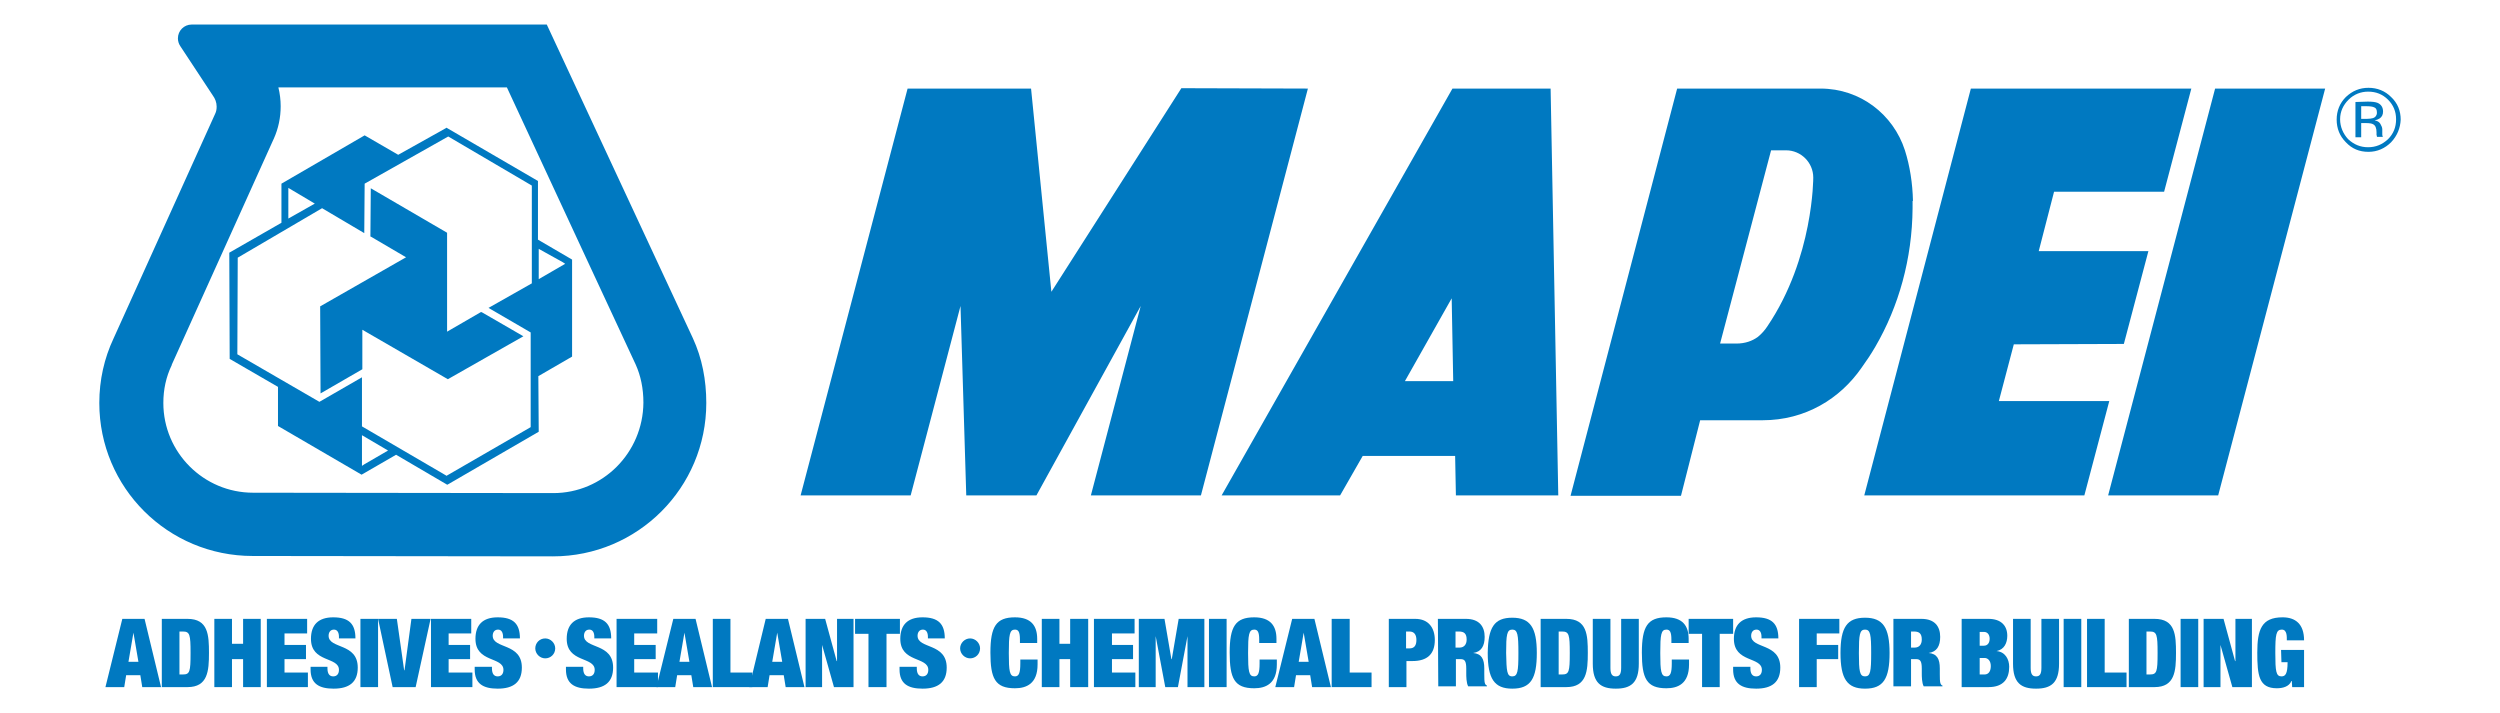 <?xml version="1.0" encoding="utf-8"?>
<!-- Generator: Adobe Illustrator 25.2.3, SVG Export Plug-In . SVG Version: 6.00 Build 0)  -->
<svg version="1.1" id="layer" xmlns="http://www.w3.org/2000/svg" xmlns:xlink="http://www.w3.org/1999/xlink" x="0px" y="0px"
	 viewBox="0 0 652 186" style="enable-background:new 0 0 652 186;" xml:space="preserve">
<style type="text/css">
	.st0{fill:#0079C1;}
</style>
<g>
	<path class="st0" d="M34.8,165L34.8,165l-1.3,7.6h2.6L34.8,165z M31.9,161.4h5.8l4.3,17.8h-4.9l-0.5-3.1h-3.7l-0.5,3.1h-4.9
		L31.9,161.4z"/>
	<g>
		<path class="st0" d="M46.8,175.9h0.9c1.8,0,2-0.7,2-5.6c0-4.8-0.2-5.6-2-5.6h-0.9V175.9z M42.2,161.4h6.7c5.4,0,5.6,4.2,5.6,8.9
			s-0.3,8.9-5.6,8.9h-6.7V161.4z"/>
	</g>
	<polygon class="st0" points="55.9,161.4 60.5,161.4 60.5,167.9 63.4,167.9 63.4,161.4 68,161.4 68,179.2 63.4,179.2 63.4,171.9 
		60.5,171.9 60.5,179.2 55.9,179.2 	"/>
	<polygon class="st0" points="69.6,161.4 80.1,161.4 80.1,165.2 74.2,165.2 74.2,168.2 79.8,168.2 79.8,171.9 74.2,171.9 
		74.2,175.4 80.3,175.4 80.3,179.2 69.6,179.2 	"/>
	<g>
		<path class="st0" d="M88.4,166.5v-0.4c0-1.1-0.4-1.9-1.3-1.9c-1,0-1.4,0.8-1.4,1.6c0,3.5,7.6,1.8,7.6,8.3c0,3.8-2.2,5.5-6.3,5.5
			c-3.8,0-6-1.3-6-5v-0.7h4.4v0.4c0,1.5,0.6,2.1,1.5,2.1c1,0,1.5-0.7,1.5-1.7c0-3.5-7.3-1.8-7.3-8.1c0-3.6,1.9-5.6,5.8-5.6
			c4.1,0,5.8,1.7,5.8,5.5L88.4,166.5L88.4,166.5z"/>
	</g>
	<rect x="94" y="161.4" class="st0" width="4.6" height="17.8"/>
	<polygon class="st0" points="98.6,161.4 103.5,161.4 105.4,174.8 105.5,174.8 107.3,161.4 112.3,161.4 108.4,179.2 102.4,179.2 	
		"/>
	<polygon class="st0" points="112.4,161.4 122.9,161.4 122.9,165.2 117,165.2 117,168.2 122.6,168.2 122.6,171.9 117,171.9 
		117,175.4 123.2,175.4 123.2,179.2 112.4,179.2 	"/>
	<g>
		<path class="st0" d="M131.2,166.5v-0.4c0-1.1-0.4-1.9-1.3-1.9c-1,0-1.4,0.8-1.4,1.6c0,3.5,7.6,1.8,7.6,8.3c0,3.8-2.2,5.5-6.3,5.5
			c-3.8,0-6-1.3-6-5v-0.7h4.5v0.4c0,1.5,0.6,2.1,1.5,2.1c1,0,1.5-0.7,1.5-1.7c0-3.5-7.3-1.8-7.3-8.1c0-3.6,1.9-5.6,5.8-5.6
			c4.1,0,5.8,1.7,5.8,5.5L131.2,166.5L131.2,166.5z"/>
		<path class="st0" d="M142.2,166.5c1.4,0,2.6,1.2,2.6,2.6c0,1.5-1.2,2.6-2.6,2.6c-1.4,0-2.6-1.2-2.6-2.6
			C139.6,167.7,140.7,166.5,142.2,166.5"/>
		<path class="st0" d="M155,166.5v-0.4c0-1.1-0.4-1.9-1.3-1.9c-1,0-1.4,0.8-1.4,1.6c0,3.5,7.6,1.8,7.6,8.3c0,3.8-2.2,5.5-6.3,5.5
			c-3.8,0-6-1.3-6-5v-0.7h4.5v0.4c0,1.5,0.6,2.1,1.5,2.1c1,0,1.5-0.7,1.5-1.7c0-3.5-7.3-1.8-7.3-8.1c0-3.6,1.9-5.6,5.8-5.6
			c4.1,0,5.8,1.7,5.8,5.5L155,166.5L155,166.5z"/>
	</g>
	<polygon class="st0" points="160.8,161.4 171.4,161.4 171.4,165.2 165.4,165.2 165.4,168.2 171,168.2 171,171.9 165.4,171.9 
		165.4,175.4 171.6,175.4 171.6,179.2 160.8,179.2 	"/>
	<path class="st0" d="M178.5,165L178.5,165l-1.3,7.6h2.6L178.5,165z M175.6,161.4h5.8l4.3,17.8h-4.9l-0.5-3.1h-3.7l-0.5,3.1h-4.9
		L175.6,161.4z"/>
	<polygon class="st0" points="185.9,161.4 190.5,161.4 190.5,175.4 196.2,175.4 196.2,179.2 185.9,179.2 	"/>
	<path class="st0" d="M202.7,165L202.7,165l-1.3,7.6h2.6L202.7,165z M199.7,161.4h5.8l4.3,17.8h-4.9l-0.5-3.1h-3.7l-0.5,3.1h-4.8
		L199.7,161.4z"/>
	<polygon class="st0" points="210.1,161.4 215.2,161.4 218.2,172.4 218.3,172.4 218.3,161.4 222.6,161.4 222.6,179.2 217.5,179.2 
		214.4,168.2 214.4,168.2 214.4,179.2 210.1,179.2 	"/>
	<polygon class="st0" points="226.5,165.3 223,165.3 223,161.4 234.7,161.4 234.7,165.3 231.2,165.3 231.2,179.2 226.5,179.2 	"/>
	<g>
		<path class="st0" d="M242,166.5v-0.4c0-1.1-0.4-1.9-1.3-1.9c-1,0-1.4,0.8-1.4,1.6c0,3.5,7.6,1.8,7.6,8.3c0,3.8-2.2,5.5-6.3,5.5
			c-3.8,0-6-1.3-6-5v-0.7h4.5v0.4c0,1.5,0.6,2.1,1.5,2.1c1,0,1.5-0.7,1.5-1.7c0-3.5-7.3-1.8-7.3-8.1c0-3.6,1.9-5.6,5.8-5.6
			c4.1,0,5.8,1.7,5.8,5.5L242,166.5L242,166.5z"/>
		<path class="st0" d="M253,166.5c1.4,0,2.6,1.2,2.6,2.6c0,1.5-1.2,2.6-2.6,2.6c-1.4,0-2.6-1.2-2.6-2.6
			C250.4,167.7,251.6,166.5,253,166.5"/>
		<path class="st0" d="M266,166.8c0-2-0.4-2.6-1.3-2.6c-1.4,0-1.6,1.3-1.6,6.1c0,4.8,0.2,6.1,1.6,6.1c1,0,1.4-0.8,1.4-3.4v-1h4.5
			v1.3c0,5-2.9,6.2-5.9,6.2c-5.2,0-6.4-2.6-6.4-9.3c0-6.8,1.5-9.2,6.4-9.2c4.2,0,5.8,2.2,5.8,5.6v1.1H266V166.8z"/>
	</g>
	<polygon class="st0" points="271.7,161.4 276.3,161.4 276.3,167.9 279.1,167.9 279.1,161.4 283.8,161.4 283.8,179.2 279.1,179.2 
		279.1,171.9 276.3,171.9 276.3,179.2 271.7,179.2 	"/>
	<polygon class="st0" points="285.3,161.4 295.9,161.4 295.9,165.2 290,165.2 290,168.2 295.5,168.2 295.5,171.9 290,171.9 
		290,175.4 296.1,175.4 296.1,179.2 285.3,179.2 	"/>
	<polygon class="st0" points="297,161.4 303.7,161.4 305.5,171.9 305.6,171.9 307.4,161.4 314.1,161.4 314.1,179.2 309.7,179.2 
		309.7,165.9 309.7,165.9 307.2,179.2 303.9,179.2 301.4,165.9 301.4,165.9 301.4,179.2 297,179.2 	"/>
	<rect x="315.3" y="161.4" class="st0" width="4.6" height="17.8"/>
	<g>
		<path class="st0" d="M328.4,166.8c0-2-0.4-2.6-1.3-2.6c-1.4,0-1.6,1.3-1.6,6.1c0,4.8,0.2,6.1,1.6,6.1c1,0,1.4-0.8,1.4-3.4v-1h4.5
			v1.3c0,5-2.9,6.2-5.9,6.2c-5.2,0-6.4-2.6-6.4-9.3c0-6.8,1.5-9.2,6.4-9.2c4.2,0,5.8,2.2,5.8,5.6v1.1h-4.5V166.8z"/>
	</g>
	<path class="st0" d="M340,165L340,165l-1.3,7.6h2.6L340,165z M337,161.4h5.8l4.3,17.8h-4.9l-0.5-3.1H338l-0.5,3.1h-4.9L337,161.4z"
		/>
	<polygon class="st0" points="347.3,161.4 352,161.4 352,175.4 357.7,175.4 357.7,179.2 347.3,179.2 	"/>
	<g>
		<path class="st0" d="M366.7,169.1h0.9c1.2,0,1.8-0.7,1.8-2.2c0-1.4-0.6-2.2-1.8-2.2h-0.9V169.1z M362.1,161.4h7
			c3.5,0,5.1,2.4,5.1,5.5c0,3.7-2,5.5-5.8,5.5h-1.6v6.8h-4.6v-17.8H362.1z"/>
		<path class="st0" d="M379.7,168.9h0.9c1.3,0,1.9-0.9,1.9-2.1c0-1.5-0.6-2.1-2-2.1h-0.9v4.2H379.7z M375,161.4h7.3
			c3.5,0,4.9,2,4.9,4.7c0,2.4-0.9,3.9-3,4.2l0,0c2.2,0.2,2.9,1.6,2.9,4v1.5c0,0.9,0,2.1,0.2,2.5c0.1,0.2,0.2,0.4,0.5,0.5v0.2h-4.9
			c-0.5-0.9-0.5-2.7-0.5-3.4v-1.2c0-2-0.4-2.5-1.5-2.5h-1.2v7.1h-4.6L375,161.4L375,161.4z"/>
		<path class="st0" d="M394.4,176.4c1.4,0,1.6-1.3,1.6-6.1c0-4.8-0.2-6.1-1.6-6.1s-1.6,1.3-1.6,6.1
			C392.9,175.1,393,176.4,394.4,176.4 M394.4,161.1c4.7,0,6.4,2.6,6.4,9.2c0,6.7-1.6,9.3-6.4,9.3c-4.7,0-6.4-2.6-6.4-9.3
			C388.1,163.6,389.7,161.1,394.4,161.1"/>
		<path class="st0" d="M406.5,175.9h0.9c1.8,0,2-0.7,2-5.6c0-4.8-0.2-5.6-2-5.6h-0.9V175.9z M401.8,161.4h6.7c5.4,0,5.6,4.2,5.6,8.9
			s-0.3,8.9-5.6,8.9h-6.7V161.4z"/>
		<path class="st0" d="M420,161.4v12.8c0,1.7,0.5,2.2,1.4,2.2s1.4-0.5,1.4-2.2v-12.8h4.6v11.7c0,5-2.1,6.5-6,6.5s-6-1.5-6-6.5v-11.7
			H420z"/>
		<path class="st0" d="M435.9,166.8c0-2-0.4-2.6-1.3-2.6c-1.4,0-1.6,1.3-1.6,6.1c0,4.8,0.2,6.1,1.6,6.1c1,0,1.4-0.8,1.4-3.4v-1h4.5
			v1.3c0,5-2.9,6.2-5.9,6.2c-5.2,0-6.4-2.6-6.4-9.3c0-6.8,1.5-9.2,6.4-9.2c4.2,0,5.8,2.2,5.8,5.6v1.1h-4.5V166.8z"/>
	</g>
	<polygon class="st0" points="443.9,165.3 440.4,165.3 440.4,161.4 452,161.4 452,165.3 448.5,165.3 448.5,179.2 443.9,179.2 	"/>
	<g>
		<path class="st0" d="M459.4,166.5v-0.4c0-1.1-0.4-1.9-1.3-1.9c-1,0-1.4,0.8-1.4,1.6c0,3.5,7.6,1.8,7.6,8.3c0,3.8-2.2,5.5-6.3,5.5
			c-3.8,0-6-1.3-6-5v-0.7h4.5v0.4c0,1.5,0.6,2.1,1.5,2.1c1,0,1.5-0.7,1.5-1.7c0-3.5-7.3-1.8-7.3-8.1c0-3.6,1.9-5.6,5.8-5.6
			c4.1,0,5.8,1.7,5.8,5.5L459.4,166.5L459.4,166.5z"/>
	</g>
	<polygon class="st0" points="469.2,161.4 479.7,161.4 479.7,165.2 473.8,165.2 473.8,168.2 479.4,168.2 479.4,171.9 473.8,171.9 
		473.8,179.2 469.2,179.2 	"/>
	<g>
		<path class="st0" d="M486.4,176.4c1.4,0,1.6-1.3,1.6-6.1c0-4.8-0.2-6.1-1.6-6.1s-1.6,1.3-1.6,6.1S485,176.4,486.4,176.4
			 M486.4,161.1c4.7,0,6.4,2.6,6.4,9.2c0,6.7-1.6,9.3-6.4,9.3c-4.7,0-6.4-2.6-6.4-9.3C480,163.6,481.7,161.1,486.4,161.1"/>
		<path class="st0" d="M498.4,168.9h0.9c1.3,0,1.9-0.9,1.9-2.1c0-1.5-0.6-2.1-2-2.1h-0.8V168.9z M493.8,161.4h7.3
			c3.5,0,4.9,2,4.9,4.7c0,2.4-0.9,3.9-3,4.2l0,0c2.2,0.2,2.9,1.6,2.9,4v1.5c0,0.9,0,2.1,0.2,2.5c0.1,0.2,0.2,0.4,0.5,0.5v0.2h-4.9
			c-0.5-0.9-0.5-2.7-0.5-3.4v-1.2c0-2-0.4-2.5-1.5-2.5h-1.3v7.1h-4.6V161.4z"/>
		<path class="st0" d="M516.3,175.9h1.3c0.9,0,1.6-0.7,1.6-2.2c0-1.4-0.8-2.1-1.6-2.1h-1.3L516.3,175.9L516.3,175.9z M516.3,168.4
			h1.1c1,0,1.5-0.8,1.5-1.8s-0.5-1.8-1.5-1.8h-1.1V168.4z M511.6,161.4h7c3.3,0,4.9,1.8,4.9,4.4c0,1.9-0.8,3.6-2.8,4l0,0
			c2.3,0.2,3.3,2.2,3.3,4.1c0,3.1-1.5,5.3-5.4,5.3h-7V161.4z"/>
		<path class="st0" d="M529.6,161.4v12.8c0,1.7,0.5,2.2,1.4,2.2s1.4-0.5,1.4-2.2v-12.8h4.6v11.7c0,5-2.1,6.5-6,6.5s-6-1.5-6-6.5
			v-11.7H529.6z"/>
	</g>
	<rect x="538.2" y="161.4" class="st0" width="4.6" height="17.8"/>
	<polygon class="st0" points="544.3,161.4 548.9,161.4 548.9,175.4 554.6,175.4 554.6,179.2 544.3,179.2 	"/>
	<g>
		<path class="st0" d="M559.8,175.9h0.9c1.8,0,2-0.7,2-5.6c0-4.8-0.2-5.6-2-5.6h-0.9V175.9z M555.2,161.4h6.7c5.4,0,5.6,4.2,5.6,8.9
			s-0.3,8.9-5.6,8.9h-6.7V161.4z"/>
	</g>
	<rect x="568.7" y="161.4" class="st0" width="4.6" height="17.8"/>
	<polygon class="st0" points="574.7,161.4 579.9,161.4 582.9,172.4 583,172.4 583,161.4 587.3,161.4 587.3,179.2 582.2,179.2 
		579.1,168.2 579.1,168.2 579.1,179.2 574.7,179.2 	"/>
	<g>
		<path class="st0" d="M594.9,169.5h6v9.7h-3.1l-0.1-1.6h-0.1c-0.6,1.5-2.3,1.9-3.8,1.9c-4.7,0-5.1-3.4-5.1-9.3c0-6,1.1-9.2,6.6-9.2
			c3.3,0,5.6,1.7,5.6,6h-4.5c0-0.9,0.1-2.8-1.3-2.8c-1.5,0-1.7,1.3-1.7,6.1c0,4.8,0.2,6.1,1.6,6.1c1,0,1.6-0.6,1.6-3.7H595
			L594.9,169.5L594.9,169.5z"/>
	</g>
	<path class="st0" d="M138.7,73.9l-11.3,6.4l11,6.4v24.7L116.6,124l-0.1,0.1l-22.1-12.9V98.4l-11.1,6.4L61.9,92.4L62,67.2l22-12.9
		l11,6.5l0.1-12.9l21.8-12.3l21.8,12.8V73.9z M95,121.1l-0.6,0.4v-8l6.8,4L95,121.1z M75.2,49.8V49l6.9,4.1L75.2,57V49.8z
		 M146.8,68.4l0.6,0.4l-6.9,4l0,0v-7.9L146.8,68.4z M140.4,98.1l8.8-5.1V67.7l-8.9-5.2V47.2l-23.7-13.8l-0.1-0.1l-12.7,7.1h0.1
		l-8.8-5.1L73.4,47.9v10.2l-13.6,7.8l0.1,27.7l0,0l12.6,7.3v10.2l21.8,12.7l9-5.2l13.3,7.8h0.1l23.8-13.8L140.4,98.1L140.4,98.1z
		 M116.6,60.7L96.7,49.1l-0.1,12.6h0.1l9.2,5.4L83.5,79.9l0.1,22.7l10.9-6.3v-0.1V86l22.3,12.9l19.7-11.2l-10.9-6.3h-0.2l-8.8,5.1
		V60.7z M127.4,80.3L127.4,80.3L127.4,80.3"/>
	<g>
		<path class="st0" d="M144.3,128.6L66,128.5c-12.9,0-23.4-10.5-23.4-23.4c0-3.5,0.7-6.8,2.2-9.9v-0.1l26.5-58.7l0.1-0.2
			c1.2-2.7,1.8-5.5,1.8-8.5c0-1.6-0.2-3.3-0.6-4.9h59.6c10,21.6,33.6,72.3,33.6,72.3c1.3,2.9,2,6.2,2,9.9
			C167.7,118.1,157.2,128.6,144.3,128.6 M180.7,88.2L142.6,6.4H50c-2,0-3.6,1.6-3.6,3.6c0,0.7,0.2,1.4,0.6,2l8.5,12.9
			c0.6,0.8,1,1.8,1,2.9c0,0.7-0.1,1.3-0.4,1.9L29.6,88.3c-2.4,5.1-3.7,10.8-3.7,16.8c0,22.1,17.9,39.9,40,39.9l78.3,0.1
			c22.1,0,40-17.9,40-40C184.2,99.1,183.1,93.4,180.7,88.2"/>
		<path class="st0" d="M619.2,28c-0.4-0.2-1.1-0.3-2-0.3h-1.4V31h1.5c0.7,0,1.2-0.1,1.6-0.2c0.6-0.2,1-0.7,1-1.4
			C619.9,28.6,619.7,28.2,619.2,28 M617.5,26.5c1.1,0,2,0.1,2.5,0.3c1,0.4,1.5,1.2,1.5,2.3c0,0.8-0.3,1.4-0.9,1.8
			c-0.3,0.2-0.8,0.4-1.3,0.5c0.7,0.1,1.2,0.4,1.5,0.9s0.5,1,0.5,1.4v0.7v0.7c0,0.3,0.1,0.4,0.1,0.5l0.1,0.1h-1.6v-0.1v-0.1l-0.1-0.3
			v-0.7c0-1.1-0.3-1.8-0.9-2.1c-0.3-0.2-1-0.3-1.8-0.3h-1.3v3.7h-1.5v-9.2L617.5,26.5L617.5,26.5z M612.5,26
			c-1.4,1.4-2.2,3.1-2.2,5.1s0.8,3.8,2.1,5.2c1.5,1.4,3.2,2.1,5.2,2.1s3.7-0.7,5.2-2.1c1.4-1.4,2.1-3.1,2.1-5.2c0-2-0.7-3.7-2.1-5.1
			c-1.4-1.4-3.1-2.1-5.2-2.1C615.7,23.9,613.9,24.6,612.5,26 M623.6,37.1c-1.6,1.6-3.6,2.5-5.9,2.5c-2.4,0-4.3-0.8-5.9-2.5
			c-1.6-1.6-2.4-3.6-2.4-5.9s0.8-4.3,2.4-5.9c1.7-1.6,3.6-2.4,5.9-2.4c2.3,0,4.3,0.8,5.9,2.4c1.7,1.6,2.5,3.6,2.5,5.9
			C626,33.4,625.2,35.4,623.6,37.1"/>
	</g>
	<polyline class="st0" points="543.6,129.2 486.2,129.2 514,23.1 571.5,23.1 564.4,50 535.7,50 531.7,65.5 560.3,65.5 553.9,89.7 
		525.2,89.8 521.3,104.6 550.1,104.6 	"/>
	<polyline class="st0" points="549.8,129.2 578.5,129.2 606.4,23.1 577.7,23.1 	"/>
	<path class="st0" d="M366.4,99.4l12.2-21.6l0.4,21.6H366.4z M404.4,23.1h-25.6l-60.2,106.1h30.9l5.9-10.3h24.1l0.2,10.3h26.7"/>
	<polyline class="st0" points="268.9,23.1 236.7,23.1 208.8,129.2 237.5,129.2 250.5,79.8 252,129.2 270.3,129.2 297.5,79.8 
		284.5,129.2 313.2,129.2 341.1,23.1 308.1,23 274.2,76.1 	"/>
	<g>
		<path class="st0" d="M461,85c-0.7,1.1-1.6,2.1-2.6,2.9c-1.4,1-3.2,1.7-5.6,1.7h-4.2l13.3-50.4h3.9c3.9,0,7.1,3.2,7.1,7.1
			C472.9,46.3,473,67.2,461,85 M498.9,52.4c-0.1-4.6-0.8-9.1-2.1-13.2c-3-9.3-11.6-16.1-22-16.1h-37.4l-27.8,106.2h28.8l5-19.7h16.3
			c11.1,0,20.2-5.6,25.8-13.7c1.3-1.8,2.5-3.6,3.6-5.5c6.1-10.5,9.6-22.9,9.7-36.1v-1.9"/>
	</g>
</g>
</svg>
